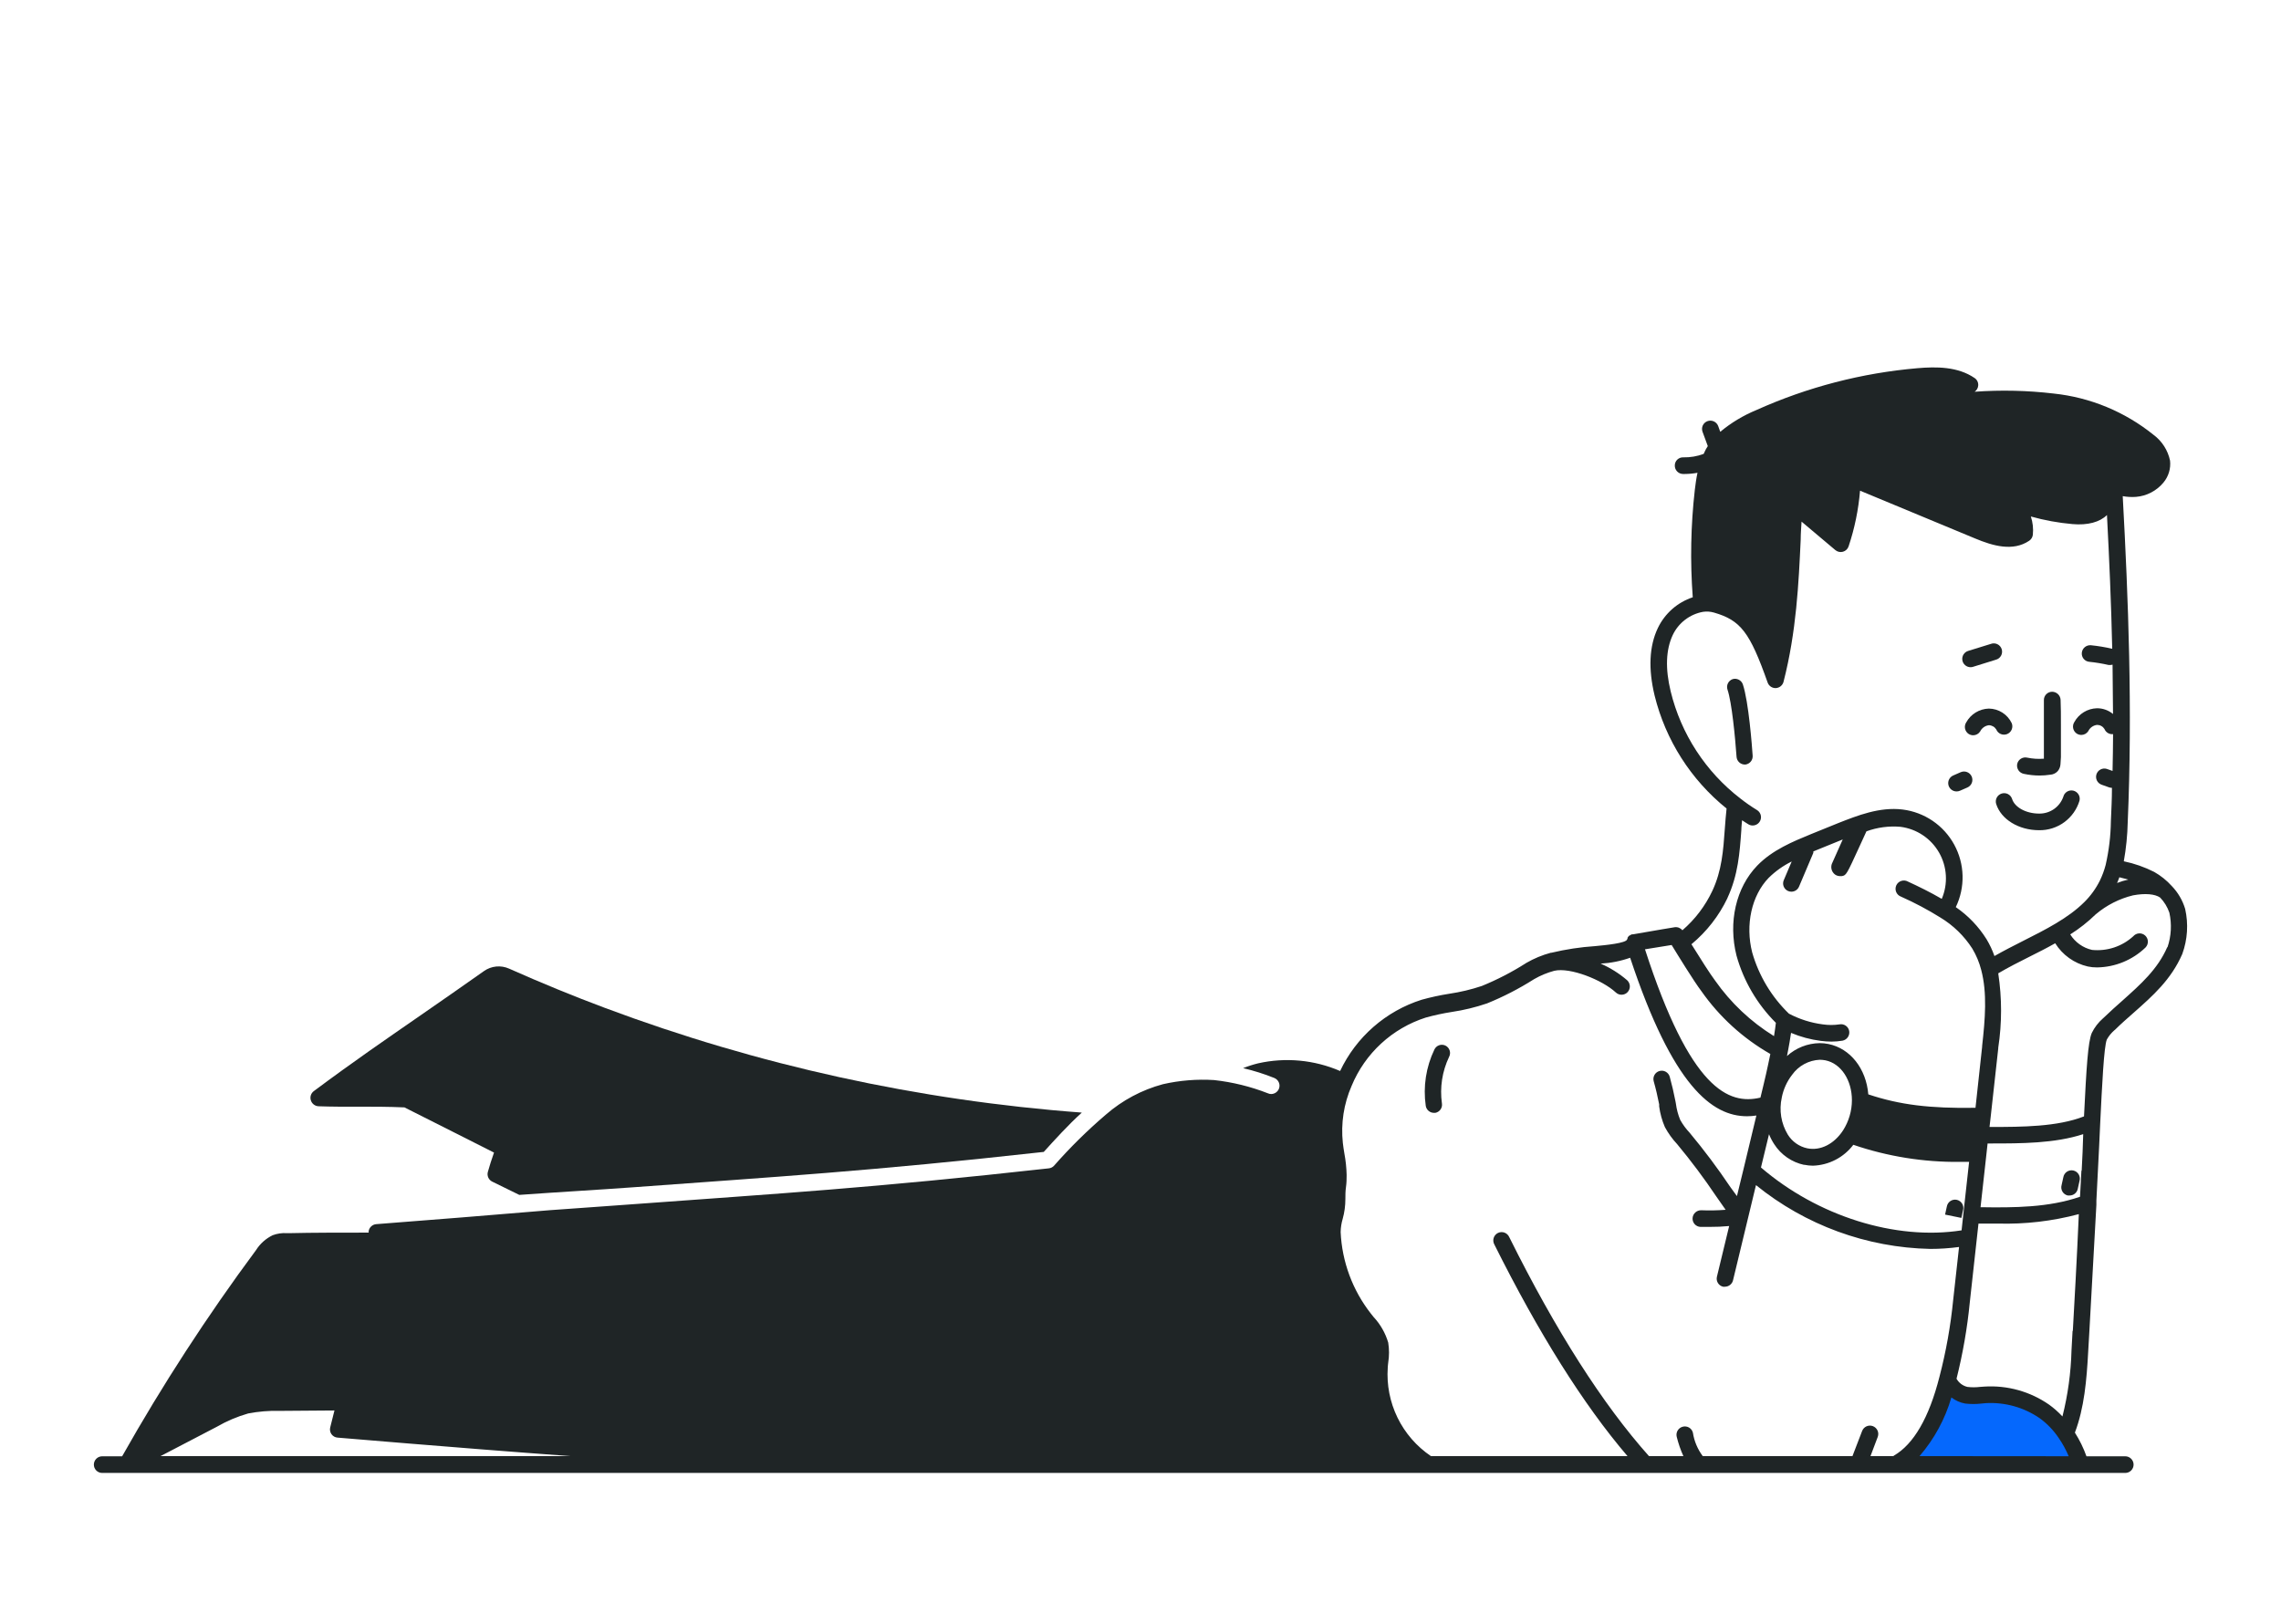 <?xml version="1.0" encoding="UTF-8"?> <svg xmlns="http://www.w3.org/2000/svg" width="236" height="168" viewBox="0 0 236 168" fill="none"><path d="M213.726 148.306C213.132 147.431 212.391 146.664 211.536 146.041C209.741 144.795 207.577 144.191 205.396 144.327C204.75 144.412 204.097 144.428 203.447 144.375C203.015 144.288 202.612 144.089 202.28 143.798C201.948 143.507 201.698 143.134 201.554 142.716C200.563 146.379 198.966 149.862 196.384 151.349V151.521H215.261C214.922 150.375 214.404 149.29 213.726 148.306Z" fill="#0568FD"></path><path d="M226.083 94.038C225.817 93.155 225.345 92.347 224.706 91.683C224.181 91.1 223.565 90.604 222.882 90.217C221.886 89.713 220.828 89.343 219.736 89.115C219.976 87.779 220.112 86.425 220.142 85.067C220.644 73.44 220.204 61.971 219.625 51.335C220.079 51.418 220.542 51.444 221.002 51.41C221.548 51.365 222.079 51.211 222.565 50.958C223.051 50.705 223.481 50.358 223.832 49.937C224.095 49.624 224.292 49.26 224.41 48.868C224.529 48.477 224.566 48.065 224.52 47.658C224.296 46.588 223.686 45.637 222.806 44.987C219.847 42.6 216.261 41.117 212.48 40.719C209.765 40.399 207.027 40.337 204.301 40.533C204.408 40.461 204.497 40.364 204.561 40.252C204.626 40.14 204.664 40.015 204.673 39.886C204.685 39.736 204.657 39.586 204.592 39.45C204.526 39.315 204.426 39.199 204.301 39.115C202.552 37.917 200.329 37.931 198.387 38.096C192.628 38.592 186.993 40.056 181.721 42.426C180.368 42.983 179.108 43.742 177.983 44.678L177.769 44.079C177.687 43.866 177.525 43.694 177.318 43.6C177.11 43.506 176.874 43.498 176.661 43.576C176.555 43.614 176.457 43.673 176.374 43.75C176.291 43.826 176.224 43.918 176.176 44.02C176.129 44.123 176.102 44.234 176.098 44.346C176.094 44.459 176.112 44.572 176.151 44.678L176.695 46.158C176.64 46.254 176.578 46.343 176.516 46.447C176.454 46.55 176.351 46.791 176.268 46.963C175.595 47.215 174.88 47.336 174.162 47.321C174.049 47.316 173.936 47.333 173.829 47.372C173.723 47.411 173.626 47.472 173.543 47.55C173.461 47.627 173.395 47.721 173.35 47.825C173.305 47.929 173.281 48.041 173.281 48.154C173.277 48.267 173.296 48.38 173.335 48.486C173.375 48.591 173.436 48.688 173.513 48.771C173.59 48.853 173.683 48.92 173.786 48.966C173.889 49.013 174.001 49.038 174.114 49.042H174.313C174.754 49.039 175.194 48.997 175.628 48.918C175.497 49.524 175.422 50.116 175.353 50.667C174.932 54.362 174.861 58.09 175.139 61.799C174.351 62.06 173.623 62.478 173.001 63.028C172.379 63.579 171.874 64.249 171.518 65C170.637 66.859 170.527 69.199 171.188 71.953C172.321 76.565 174.938 80.677 178.637 83.656C178.561 84.345 178.506 85.074 178.458 85.721C178.292 88.048 178.148 90.058 177.17 92.165C176.435 93.731 175.377 95.125 174.065 96.254C173.971 96.137 173.848 96.046 173.708 95.99C173.568 95.935 173.416 95.917 173.267 95.938C173.267 95.938 171.202 96.275 168.95 96.674H168.888H168.847C168.762 96.7 168.682 96.742 168.613 96.798C168.602 96.795 168.59 96.795 168.579 96.798C168.502 96.861 168.439 96.938 168.393 97.025C168.39 97.048 168.39 97.071 168.393 97.094C168.37 97.127 168.353 97.165 168.345 97.204C168.228 97.583 166.155 97.79 165.04 97.893C163.511 97.994 161.994 98.225 160.503 98.581H160.448C159.564 98.818 158.715 99.17 157.922 99.628L157.86 99.669C156.418 100.585 154.898 101.371 153.316 102.016C152.218 102.384 151.089 102.653 149.943 102.822C148.98 102.974 148.026 103.181 147.086 103.442C145.249 104.025 143.553 104.981 142.102 106.25C140.651 107.518 139.477 109.072 138.653 110.815C135.976 109.658 133.002 109.381 130.158 110.023C129.633 110.152 129.117 110.317 128.616 110.519C129.716 110.775 130.796 111.116 131.844 111.537C131.949 111.58 132.045 111.642 132.125 111.722C132.206 111.801 132.27 111.896 132.315 112C132.359 112.104 132.382 112.216 132.383 112.329C132.383 112.442 132.362 112.555 132.319 112.66C132.253 112.817 132.142 112.952 132 113.048C131.859 113.143 131.692 113.195 131.521 113.197C131.409 113.198 131.299 113.174 131.197 113.128C129.403 112.425 127.523 111.962 125.607 111.751C123.836 111.641 122.058 111.785 120.327 112.178C118.144 112.764 116.124 113.84 114.42 115.324C112.509 116.956 110.717 118.723 109.057 120.611C108.917 120.767 108.723 120.865 108.513 120.886C90.284 122.917 80.481 123.495 65.604 124.59C63.057 124.783 59.766 125.003 56.882 125.216C50.796 125.726 44.765 126.215 38.914 126.662C38.724 126.68 38.547 126.76 38.407 126.89C38.268 127.019 38.175 127.191 38.143 127.378C38.146 127.431 38.146 127.484 38.143 127.536C35.348 127.536 32.291 127.536 29.985 127.592H29.682C29.183 127.558 28.684 127.631 28.215 127.805C27.51 128.147 26.914 128.678 26.494 129.34C21.437 136.16 16.809 143.287 12.636 150.681H10.571C10.343 150.681 10.124 150.772 9.963 150.933C9.801 151.095 9.711 151.314 9.711 151.542C9.711 151.77 9.801 151.989 9.963 152.15C10.124 152.312 10.343 152.402 10.571 152.402H219.887C220.115 152.402 220.334 152.312 220.495 152.15C220.657 151.989 220.748 151.77 220.748 151.542C220.748 151.314 220.657 151.095 220.495 150.933C220.334 150.772 220.115 150.681 219.887 150.681H215.873C215.567 149.822 215.165 149 214.676 148.23C215.646 145.663 215.894 142.799 216.052 139.839L216.169 137.822C216.342 134.765 216.631 129.636 216.899 124.659V124.225C216.954 123.206 217.002 122.208 217.051 121.237C217.147 119.468 217.223 117.795 217.292 116.267C217.484 112.343 217.677 108.288 217.98 107.558C218.183 107.194 218.449 106.868 218.765 106.595L218.82 106.553C219.446 105.934 220.107 105.355 220.741 104.798C222.744 103.028 224.637 101.356 225.787 98.705C226.331 97.21 226.433 95.59 226.083 94.038V94.038ZM16.609 150.661L22.433 147.625C23.453 147.035 24.542 146.573 25.675 146.248C26.736 146.043 27.817 145.953 28.897 145.979H29.193L34.604 145.938C34.459 146.537 34.315 147.122 34.17 147.673C34.136 147.794 34.13 147.921 34.151 148.045C34.172 148.169 34.221 148.287 34.294 148.39C34.366 148.493 34.461 148.578 34.57 148.64C34.68 148.702 34.802 148.738 34.928 148.747C35.141 148.747 46.245 149.731 59.023 150.661H16.609ZM219.274 90.768C219.584 90.843 219.894 90.919 220.204 91.008C219.808 91.096 219.419 91.214 219.04 91.36C219.123 91.181 219.199 90.981 219.274 90.781V90.768ZM178.726 92.915C179.834 90.52 179.993 88.262 180.165 85.873C180.165 85.542 180.22 85.184 180.241 84.868C180.454 85.005 180.667 85.157 180.881 85.281C181.015 85.366 181.17 85.411 181.328 85.412C181.517 85.414 181.701 85.354 181.853 85.241C182.004 85.128 182.114 84.968 182.166 84.787C182.217 84.605 182.208 84.412 182.139 84.236C182.069 84.06 181.944 83.912 181.783 83.814C181.186 83.45 180.611 83.05 180.062 82.617C176.471 79.85 173.929 75.943 172.854 71.54C172.282 69.179 172.358 67.223 173.06 65.723C173.351 65.099 173.788 64.554 174.333 64.134C174.878 63.713 175.515 63.43 176.193 63.306C176.575 63.249 176.964 63.274 177.335 63.382C180.089 64.181 181.039 65.399 182.884 70.617C182.945 70.792 183.059 70.942 183.212 71.046C183.364 71.15 183.546 71.203 183.731 71.196C183.915 71.186 184.092 71.118 184.235 71.002C184.379 70.886 184.482 70.727 184.529 70.549C185.865 65.358 186.099 60.298 186.306 55.83C186.306 55.197 186.361 54.577 186.395 53.971L189.885 56.911C189.992 57.003 190.12 57.067 190.258 57.098C190.396 57.129 190.539 57.126 190.675 57.088C190.811 57.051 190.935 56.98 191.038 56.883C191.14 56.786 191.217 56.666 191.262 56.532C191.887 54.666 192.284 52.731 192.446 50.77L204.349 55.713C206.174 56.477 208.266 57.09 209.953 55.947C210.055 55.877 210.141 55.786 210.205 55.681C210.269 55.575 210.31 55.457 210.325 55.334C210.391 54.696 210.321 54.05 210.118 53.441C211.525 53.835 212.966 54.098 214.421 54.226C216.004 54.37 217.257 54.019 217.994 53.29C218.228 57.792 218.434 62.411 218.538 67.127C217.809 66.959 217.071 66.837 216.328 66.762C216.101 66.743 215.876 66.814 215.7 66.959C215.525 67.105 215.414 67.314 215.392 67.54C215.38 67.653 215.391 67.767 215.424 67.875C215.458 67.983 215.512 68.084 215.584 68.171C215.657 68.258 215.746 68.33 215.846 68.383C215.947 68.435 216.057 68.467 216.169 68.476C216.843 68.545 217.513 68.655 218.173 68.807C218.237 68.814 218.302 68.814 218.366 68.807C218.435 68.802 218.505 68.79 218.572 68.772C218.572 70.466 218.62 72.166 218.62 73.874C218.153 73.489 217.566 73.279 216.961 73.282C216.481 73.294 216.012 73.432 215.601 73.682C215.19 73.932 214.852 74.285 214.621 74.707C214.495 74.898 214.451 75.132 214.497 75.357C214.544 75.581 214.677 75.778 214.868 75.904C215.009 75.993 215.171 76.04 215.337 76.042C215.48 76.042 215.622 76.007 215.748 75.938C215.874 75.869 215.981 75.77 216.059 75.65C216.145 75.473 216.273 75.321 216.433 75.208C216.594 75.095 216.78 75.024 216.975 75.003C217.126 75.004 217.275 75.042 217.407 75.116C217.54 75.189 217.651 75.295 217.732 75.423V75.423C217.802 75.598 217.927 75.745 218.089 75.842C218.251 75.939 218.44 75.981 218.627 75.96C218.627 77.226 218.593 78.493 218.572 79.767L217.966 79.553C217.753 79.491 217.523 79.514 217.326 79.617C217.129 79.72 216.979 79.896 216.909 80.107C216.839 80.318 216.853 80.549 216.948 80.749C217.044 80.95 217.214 81.106 217.422 81.185L218.193 81.46C218.288 81.495 218.388 81.513 218.489 81.515H218.51C218.51 82.665 218.448 83.814 218.4 84.957C218.38 86.487 218.198 88.01 217.856 89.501C217.711 90.053 217.513 90.591 217.264 91.105C216.854 91.932 216.31 92.686 215.653 93.335V93.335C213.98 95.008 211.605 96.199 209.313 97.356C208.328 97.852 207.323 98.368 206.353 98.919C206.139 98.312 205.864 97.728 205.533 97.177C204.712 95.864 203.629 94.735 202.353 93.859C202.841 92.846 203.082 91.731 203.054 90.607C203.026 89.483 202.73 88.382 202.192 87.395C201.654 86.408 200.888 85.563 199.958 84.931C199.028 84.299 197.961 83.897 196.845 83.759C194.457 83.463 192.13 84.406 190.257 85.136L187.386 86.3C185.507 87.071 183.373 87.945 181.81 89.563C179.607 91.841 178.788 95.421 179.669 98.891C180.405 101.516 181.807 103.906 183.738 105.83C183.703 106.168 183.634 106.636 183.545 107.207C181.142 105.723 179.067 103.764 177.446 101.452C176.957 100.805 175.931 99.201 175.002 97.7C176.574 96.398 177.845 94.77 178.726 92.929V92.915ZM186.664 120.514C186.962 120.577 187.267 120.609 187.572 120.611C188.386 120.585 189.183 120.377 189.906 120.003C190.63 119.629 191.26 119.098 191.751 118.449C195.296 119.659 199.021 120.257 202.766 120.218H203.73L203.131 125.636L202.952 127.302C196.129 128.369 188.068 125.843 182.196 120.797C182.471 119.654 182.746 118.497 183.029 117.355C183.172 117.716 183.352 118.062 183.566 118.387C183.915 118.931 184.369 119.4 184.901 119.767C185.432 120.135 186.032 120.393 186.664 120.528V120.514ZM184.35 113.548C184.52 112.695 184.885 111.894 185.418 111.207C185.745 110.747 186.173 110.367 186.669 110.098C187.166 109.828 187.717 109.675 188.281 109.651C188.473 109.654 188.664 109.672 188.853 109.706C190.491 110.037 191.606 111.771 191.606 113.837C191.603 114.942 191.285 116.023 190.691 116.955C189.761 118.38 188.343 119.089 186.987 118.814C186.574 118.726 186.184 118.556 185.838 118.313C185.493 118.071 185.2 117.761 184.977 117.403C184.279 116.252 184.055 114.875 184.35 113.561V113.548ZM193.3 113.224C193.08 110.58 191.448 108.481 189.169 108.02C188.873 107.96 188.57 107.93 188.268 107.93C187.016 107.949 185.814 108.424 184.887 109.266C184.929 109.059 184.97 108.859 185.004 108.667C185.094 108.199 185.218 107.51 185.307 106.87C186.289 107.282 187.322 107.56 188.378 107.696C188.745 107.745 189.115 107.77 189.486 107.772C189.871 107.772 190.256 107.74 190.636 107.675C190.858 107.632 191.055 107.503 191.183 107.317C191.312 107.13 191.363 106.9 191.324 106.677C191.304 106.566 191.263 106.46 191.202 106.365C191.141 106.271 191.061 106.189 190.969 106.125C190.876 106.061 190.771 106.016 190.661 105.992C190.551 105.969 190.437 105.968 190.326 105.989C189.749 106.075 189.162 106.075 188.584 105.989C187.362 105.831 186.177 105.456 185.087 104.88C183.286 103.14 181.975 100.955 181.287 98.547C180.557 95.69 181.225 92.661 182.987 90.836C183.687 90.145 184.494 89.57 185.376 89.136C185.101 89.776 184.825 90.423 184.557 91.064C184.512 91.167 184.487 91.278 184.485 91.391C184.483 91.504 184.503 91.617 184.545 91.722C184.587 91.827 184.649 91.922 184.727 92.003C184.806 92.084 184.901 92.148 185.004 92.193C185.111 92.238 185.226 92.262 185.342 92.261C185.511 92.261 185.676 92.212 185.816 92.119C185.957 92.026 186.067 91.894 186.133 91.738C186.429 91.05 186.719 90.361 187.008 89.673L187.614 88.241C187.617 88.193 187.617 88.145 187.614 88.097L187.944 87.959L190.656 86.857L189.596 89.232C189.479 89.439 189.442 89.681 189.491 89.913C189.541 90.145 189.674 90.351 189.865 90.492C190.017 90.596 190.197 90.651 190.381 90.651C190.441 90.658 190.501 90.658 190.56 90.651C191.028 90.554 191.028 90.554 192.419 87.518L193.107 86.017C194.234 85.605 195.437 85.445 196.632 85.549C197.458 85.655 198.248 85.95 198.94 86.413C199.633 86.875 200.208 87.492 200.622 88.215C201.036 88.937 201.276 89.746 201.324 90.577C201.373 91.408 201.227 92.239 200.9 93.005C199.723 92.317 198.498 91.718 197.403 91.215C197.3 91.157 197.185 91.12 197.067 91.108C196.949 91.096 196.829 91.108 196.716 91.145C196.603 91.181 196.499 91.24 196.41 91.319C196.321 91.397 196.249 91.494 196.199 91.601C196.149 91.709 196.122 91.826 196.119 91.945C196.116 92.064 196.138 92.182 196.183 92.292C196.229 92.401 196.296 92.501 196.382 92.583C196.467 92.666 196.569 92.73 196.68 92.771C198.09 93.398 199.454 94.122 200.763 94.939C202.093 95.743 203.221 96.84 204.06 98.147C204.473 98.836 204.783 99.58 204.983 100.357C205.616 102.753 205.389 105.438 205.079 108.219V108.295C204.854 110.402 204.625 112.51 204.391 114.622C199.675 114.697 196.563 114.319 193.321 113.238L193.3 113.224ZM172.943 97.762L173.033 97.907C173.542 98.74 175.256 101.535 176.027 102.547C177.898 105.215 180.336 107.437 183.166 109.052C183.091 109.41 183.015 109.782 182.932 110.167C182.795 110.808 182.65 111.462 182.492 112.109L182.409 112.46L182.141 113.568C178.85 114.346 174.891 112.735 170.196 98.223C171.353 98.037 172.386 97.872 172.964 97.776L172.943 97.762ZM195.957 150.606C195.934 150.62 195.913 150.639 195.895 150.661H193.527L194.278 148.671C194.358 148.457 194.35 148.219 194.255 148.01C194.16 147.802 193.986 147.64 193.772 147.559C193.557 147.479 193.319 147.487 193.111 147.582C192.902 147.677 192.74 147.851 192.66 148.065L191.662 150.661H176.172C175.639 149.948 175.289 149.116 175.153 148.237V148.237C175.126 148.128 175.077 148.024 175.009 147.933C174.942 147.843 174.857 147.766 174.76 147.709C174.662 147.651 174.554 147.613 174.442 147.598C174.33 147.582 174.216 147.589 174.107 147.618C173.997 147.645 173.893 147.694 173.802 147.761C173.711 147.829 173.634 147.914 173.576 148.011C173.518 148.108 173.479 148.216 173.463 148.328C173.447 148.44 173.452 148.554 173.48 148.664C173.648 149.349 173.878 150.018 174.169 150.661H170.609C165.832 145.312 160.972 137.698 156.153 128.005C156.106 127.897 156.038 127.799 155.953 127.719C155.868 127.638 155.767 127.576 155.657 127.535C155.547 127.495 155.429 127.478 155.312 127.485C155.195 127.491 155.08 127.522 154.975 127.575C154.871 127.627 154.778 127.701 154.702 127.791C154.627 127.881 154.571 127.985 154.537 128.098C154.503 128.21 154.493 128.328 154.507 128.445C154.521 128.562 154.558 128.674 154.617 128.776C159.189 137.932 163.801 145.298 168.386 150.661H148.05C146.567 149.659 145.374 148.285 144.589 146.677C143.805 145.069 143.458 143.283 143.582 141.498C143.582 141.326 143.616 141.153 143.63 140.981C143.739 140.297 143.739 139.6 143.63 138.916C143.336 137.924 142.815 137.014 142.109 136.259L141.84 135.921C139.942 133.503 138.847 130.552 138.708 127.481C138.716 127.015 138.788 126.552 138.921 126.104C139.105 125.443 139.197 124.76 139.197 124.074C139.197 123.674 139.197 123.261 139.259 122.828C139.321 122.394 139.327 122.001 139.327 121.568C139.31 120.821 139.232 120.078 139.093 119.344C139.031 118.979 138.976 118.614 138.935 118.256C138.719 116.242 139.032 114.206 139.844 112.35C140.532 110.686 141.575 109.192 142.899 107.972C144.224 106.752 145.798 105.836 147.513 105.287C148.392 105.043 149.283 104.85 150.184 104.708C151.431 104.524 152.66 104.227 153.853 103.82C155.53 103.14 157.143 102.31 158.672 101.342L158.741 101.301C159.389 100.927 160.084 100.641 160.806 100.447V100.447C162.445 100.061 165.784 101.39 167.181 102.691C167.264 102.769 167.361 102.829 167.467 102.869C167.573 102.909 167.686 102.927 167.799 102.923C167.912 102.92 168.023 102.894 168.127 102.847C168.23 102.8 168.322 102.733 168.4 102.65C168.554 102.482 168.637 102.26 168.629 102.032C168.621 101.804 168.524 101.588 168.358 101.431C167.533 100.72 166.604 100.137 165.605 99.703C166.647 99.648 167.677 99.444 168.661 99.097C173.074 112.405 177.143 115.496 180.757 115.496C181.08 115.495 181.402 115.47 181.721 115.42C181.28 117.251 180.833 119.083 180.399 120.928L179.71 123.757L179.022 122.814C177.72 120.875 176.318 119.004 174.823 117.21C174.439 116.806 174.109 116.355 173.838 115.868C173.615 115.325 173.465 114.756 173.391 114.174L173.349 113.947C173.184 113.093 172.985 112.24 172.757 111.413C172.696 111.193 172.55 111.007 172.351 110.894C172.153 110.782 171.917 110.753 171.697 110.815C171.477 110.876 171.29 111.022 171.178 111.221C171.066 111.419 171.037 111.655 171.098 111.875C171.319 112.653 171.504 113.458 171.663 114.264V114.477C171.761 115.214 171.96 115.935 172.255 116.618C172.601 117.26 173.029 117.855 173.528 118.387C174.969 120.121 176.32 121.927 177.576 123.798C177.9 124.26 178.217 124.721 178.54 125.175C177.702 125.241 176.861 125.257 176.021 125.223C175.793 125.216 175.572 125.297 175.403 125.45C175.235 125.603 175.133 125.815 175.119 126.043C175.112 126.155 175.128 126.268 175.166 126.375C175.203 126.481 175.261 126.579 175.337 126.663C175.412 126.747 175.504 126.815 175.606 126.863C175.708 126.912 175.818 126.939 175.931 126.944C175.972 126.944 176.344 126.944 176.874 126.944C177.552 126.949 178.23 126.919 178.905 126.855L177.638 132.101C177.612 132.21 177.607 132.324 177.624 132.435C177.642 132.546 177.681 132.653 177.74 132.749C177.799 132.845 177.876 132.928 177.967 132.994C178.059 133.06 178.162 133.107 178.272 133.133C178.34 133.144 178.41 133.144 178.478 133.133C178.674 133.13 178.864 133.06 179.015 132.935C179.166 132.81 179.271 132.637 179.311 132.445L180.881 125.932C181.142 124.831 181.411 123.723 181.679 122.621C186.791 126.765 193.137 129.088 199.716 129.223C200.711 129.223 201.704 129.156 202.69 129.023L202.084 134.496C201.82 137.178 201.346 139.834 200.666 142.441C199.585 146.709 197.981 149.435 195.957 150.606ZM198.601 150.661C200.122 148.896 201.247 146.826 201.898 144.589C202.315 144.912 202.804 145.129 203.323 145.222C203.886 145.288 204.454 145.288 205.017 145.222L205.451 145.181C207.436 145.066 209.403 145.616 211.041 146.744C211.816 147.31 212.485 148.009 213.016 148.809C213.419 149.394 213.76 150.02 214.035 150.674L198.601 150.661ZM214.435 137.704L214.325 139.722C214.265 142.028 213.951 144.32 213.388 146.558C212.97 146.108 212.509 145.7 212.011 145.339C210.054 143.977 207.693 143.317 205.313 143.467L204.845 143.501C204.417 143.552 203.985 143.552 203.558 143.501C203.321 143.446 203.098 143.342 202.904 143.197C202.709 143.051 202.548 142.866 202.429 142.654C203.084 140.046 203.545 137.393 203.805 134.717L204.7 126.6C205.389 126.6 206.008 126.6 206.676 126.6C209.511 126.683 212.342 126.353 215.082 125.623C214.882 130.276 214.621 134.875 214.462 137.704H214.435ZM215.35 121.127C215.302 122.008 215.254 122.91 215.206 123.826C211.97 124.941 208.404 124.962 204.914 124.907C205.113 123.103 205.32 121.306 205.513 119.502C205.554 119.11 205.595 118.704 205.643 118.312H205.967C209.092 118.312 212.59 118.312 215.536 117.348C215.509 118.539 215.447 119.805 215.378 121.127H215.35ZM224.231 98.003C223.233 100.295 221.477 101.844 219.618 103.51C218.971 104.082 218.304 104.674 217.636 105.321L217.581 105.369C217.099 105.79 216.706 106.302 216.424 106.877C216.025 107.806 215.867 110.498 215.619 115.51C212.865 116.59 209.196 116.604 205.981 116.604H205.843C205.884 116.26 205.926 115.916 205.96 115.578L206.745 108.481V108.412C207.134 105.859 207.134 103.262 206.745 100.708C207.778 100.096 208.913 99.524 210.008 98.974C210.889 98.533 211.777 98.086 212.638 97.597C213.397 98.812 214.608 99.677 216.004 99.999C216.323 100.068 216.649 100.1 216.975 100.096C218.847 100.069 220.639 99.331 221.987 98.031C222.066 97.948 222.129 97.849 222.17 97.742C222.211 97.635 222.23 97.52 222.226 97.405C222.223 97.29 222.196 97.177 222.147 97.072C222.099 96.968 222.03 96.874 221.945 96.797C221.86 96.72 221.76 96.66 221.651 96.622C221.543 96.584 221.428 96.568 221.313 96.575C221.198 96.582 221.086 96.612 220.983 96.664C220.88 96.715 220.788 96.787 220.713 96.874C220.141 97.396 219.465 97.792 218.73 98.035C217.994 98.278 217.216 98.363 216.445 98.285C215.982 98.18 215.545 97.984 215.159 97.708C214.773 97.433 214.444 97.084 214.194 96.681C215.138 96.086 216.017 95.394 216.817 94.616V94.616L216.858 94.582C217.968 93.649 219.278 92.985 220.686 92.64C221.945 92.406 222.957 92.496 223.494 92.867C223.925 93.314 224.252 93.85 224.451 94.437C224.713 95.621 224.646 96.854 224.258 98.003H224.231Z" fill="#1F2526"></path><path d="M207.096 82.107C206.988 82.141 206.887 82.196 206.801 82.268C206.714 82.341 206.642 82.43 206.589 82.531C206.537 82.631 206.505 82.741 206.495 82.853C206.485 82.966 206.497 83.08 206.532 83.188C207.041 84.785 208.865 85.9 210.972 85.9C211.905 85.915 212.818 85.626 213.572 85.075C214.326 84.525 214.88 83.744 215.151 82.851C215.178 82.741 215.183 82.627 215.166 82.515C215.149 82.403 215.11 82.296 215.052 82.199C214.993 82.102 214.916 82.018 214.825 81.951C214.734 81.883 214.631 81.835 214.521 81.808C214.411 81.781 214.297 81.775 214.185 81.793C214.073 81.809 213.966 81.848 213.869 81.907C213.772 81.965 213.688 82.042 213.62 82.133C213.553 82.225 213.505 82.328 213.478 82.438C213.297 82.955 212.957 83.402 212.507 83.715C212.057 84.027 211.52 84.19 210.972 84.18C209.629 84.18 208.452 83.539 208.177 82.665C208.107 82.448 207.955 82.267 207.752 82.162C207.549 82.058 207.313 82.038 207.096 82.107V82.107Z" fill="#1F2526"></path><path d="M209.402 80.07C209.934 80.184 210.476 80.242 211.02 80.242C211.384 80.242 211.748 80.214 212.108 80.159C212.259 80.152 212.408 80.115 212.545 80.05C212.682 79.985 212.805 79.893 212.906 79.78C213.067 79.585 213.163 79.344 213.182 79.092C213.231 78.589 213.247 78.083 213.23 77.577C213.23 76.889 213.23 75.939 213.23 75.003C213.23 74.066 213.23 73.103 213.195 72.4C213.181 72.176 213.082 71.966 212.919 71.813C212.755 71.659 212.539 71.574 212.314 71.574C212.201 71.575 212.089 71.599 211.985 71.643C211.881 71.688 211.787 71.753 211.708 71.834C211.629 71.915 211.567 72.012 211.526 72.117C211.485 72.223 211.465 72.335 211.468 72.449C211.468 73.137 211.468 74.094 211.468 75.037C211.468 75.98 211.468 76.923 211.468 77.626C211.468 77.908 211.468 78.204 211.468 78.5C210.887 78.546 210.303 78.509 209.733 78.39C209.51 78.341 209.277 78.382 209.084 78.504C208.892 78.627 208.756 78.821 208.707 79.044C208.684 79.157 208.684 79.273 208.707 79.387C208.729 79.5 208.774 79.607 208.839 79.703C208.904 79.798 208.987 79.88 209.084 79.943C209.18 80.006 209.289 80.049 209.402 80.07V80.07Z" fill="#1F2526"></path><path d="M205.767 73.316C205.288 73.33 204.82 73.468 204.411 73.718C204.002 73.968 203.665 74.321 203.434 74.741C203.308 74.933 203.264 75.167 203.31 75.391C203.357 75.615 203.49 75.812 203.681 75.939C203.822 76.027 203.984 76.075 204.15 76.077C204.293 76.077 204.435 76.041 204.561 75.972C204.687 75.904 204.794 75.805 204.872 75.684C204.957 75.508 205.085 75.357 205.244 75.244C205.403 75.131 205.587 75.059 205.781 75.037V75.037C205.933 75.041 206.082 75.083 206.214 75.159C206.347 75.234 206.458 75.342 206.538 75.471C206.623 75.683 206.789 75.854 207 75.944C207.21 76.034 207.448 76.037 207.661 75.953C207.873 75.868 208.044 75.702 208.134 75.491C208.224 75.281 208.227 75.043 208.143 74.831C207.929 74.381 207.594 74.001 207.176 73.733C206.757 73.466 206.271 73.321 205.774 73.316H205.767Z" fill="#1F2526"></path><path d="M32.959 114.463C34.336 114.512 35.63 114.512 37.027 114.505C38.583 114.505 40.187 114.505 41.846 114.58L46.913 117.134L51.112 119.255C50.872 119.943 50.644 120.632 50.472 121.265C50.421 121.456 50.438 121.66 50.52 121.84C50.601 122.021 50.742 122.168 50.92 122.256L53.728 123.633C58.024 123.323 61.907 123.11 65.473 122.848C80.24 121.761 90.002 121.182 107.99 119.186C109.147 117.912 110.482 116.432 111.928 115.117C95.041 113.867 78.418 110.216 62.561 104.275C59.319 103.063 55.993 101.7 52.668 100.22C52.251 100.034 51.792 99.959 51.337 100.004C50.882 100.048 50.446 100.211 50.073 100.475C47.739 102.127 45.626 103.586 43.574 105.011C39.974 107.503 36.58 109.83 32.47 112.894C32.326 113 32.219 113.149 32.163 113.319C32.108 113.489 32.106 113.673 32.16 113.844C32.213 114.017 32.318 114.17 32.461 114.281C32.604 114.392 32.778 114.455 32.959 114.463V114.463Z" fill="#1F2526"></path><path d="M213.939 123.695C214.005 123.702 214.072 123.702 214.139 123.695C214.336 123.694 214.526 123.625 214.678 123.499C214.83 123.374 214.934 123.2 214.972 123.007L215.151 122.201C215.185 122.088 215.196 121.969 215.183 121.852C215.17 121.735 215.132 121.621 215.073 121.519C215.014 121.416 214.935 121.327 214.84 121.257C214.745 121.187 214.636 121.137 214.521 121.11C214.406 121.084 214.287 121.081 214.17 121.103C214.054 121.125 213.944 121.17 213.846 121.236C213.748 121.302 213.665 121.388 213.602 121.488C213.538 121.587 213.496 121.699 213.478 121.816L213.299 122.621C213.267 122.734 213.258 122.852 213.274 122.968C213.289 123.084 213.328 123.195 213.388 123.296C213.448 123.396 213.527 123.484 213.622 123.552C213.717 123.621 213.825 123.67 213.939 123.695V123.695Z" fill="#1F2526"></path><path d="M149.551 108.185C149.449 108.136 149.339 108.108 149.226 108.102C149.113 108.096 149.001 108.112 148.894 108.15C148.788 108.187 148.69 108.246 148.607 108.322C148.523 108.397 148.456 108.489 148.408 108.591C147.54 110.401 147.228 112.428 147.513 114.415C147.544 114.618 147.646 114.802 147.802 114.936C147.957 115.07 148.155 115.144 148.36 115.145H148.497C148.717 115.104 148.912 114.979 149.041 114.797C149.17 114.614 149.222 114.388 149.186 114.167C148.955 112.523 149.214 110.847 149.929 109.348C149.982 109.247 150.015 109.137 150.024 109.023C150.034 108.909 150.021 108.795 149.985 108.687C149.95 108.578 149.893 108.478 149.819 108.392C149.744 108.305 149.653 108.235 149.551 108.185V108.185Z" fill="#1F2526"></path><path d="M203.888 69.034C203.975 69.034 204.061 69.02 204.143 68.993L206.49 68.263C206.604 68.235 206.711 68.183 206.804 68.112C206.898 68.041 206.975 67.951 207.033 67.849C207.09 67.746 207.126 67.633 207.138 67.516C207.15 67.4 207.138 67.281 207.103 67.169C207.067 67.058 207.01 66.954 206.933 66.865C206.856 66.776 206.762 66.704 206.656 66.653C206.55 66.602 206.435 66.573 206.318 66.568C206.201 66.564 206.084 66.583 205.974 66.625L203.64 67.347C203.441 67.406 203.269 67.534 203.157 67.709C203.045 67.884 202.999 68.093 203.03 68.299C203.06 68.504 203.163 68.692 203.321 68.827C203.479 68.962 203.68 69.036 203.888 69.034V69.034Z" fill="#1F2526"></path><path d="M202.442 81.887C202.558 81.887 202.673 81.864 202.78 81.818L203.551 81.481C203.761 81.389 203.926 81.219 204.01 81.005C204.094 80.793 204.089 80.555 203.998 80.345C203.907 80.135 203.736 79.97 203.523 79.886C203.31 79.802 203.072 79.806 202.862 79.897L202.091 80.235C201.908 80.313 201.758 80.452 201.666 80.628C201.574 80.804 201.545 81.007 201.586 81.202C201.627 81.397 201.733 81.571 201.888 81.696C202.043 81.821 202.236 81.889 202.435 81.887H202.442Z" fill="#1F2526"></path><path d="M203.096 125.237C203.131 125.124 203.142 125.005 203.129 124.888C203.115 124.77 203.078 124.657 203.019 124.555C202.96 124.452 202.88 124.363 202.785 124.293C202.69 124.223 202.582 124.173 202.467 124.146C202.352 124.12 202.232 124.117 202.116 124.139C202 124.16 201.89 124.206 201.792 124.272C201.694 124.338 201.611 124.424 201.547 124.523C201.484 124.623 201.442 124.735 201.423 124.852C201.361 125.12 201.3 125.395 201.244 125.671L202.931 126.015L203.096 125.237Z" fill="#1F2526"></path><path d="M179.27 70.266C179.055 70.34 178.878 70.496 178.777 70.7C178.677 70.903 178.661 71.139 178.733 71.354C179.18 72.662 179.531 76.338 179.669 78.3C179.683 78.518 179.779 78.722 179.937 78.871C180.096 79.021 180.305 79.105 180.523 79.106H180.585C180.805 79.078 181.005 78.967 181.145 78.795C181.285 78.623 181.353 78.404 181.335 78.183C181.273 77.261 180.922 72.579 180.316 70.796C180.241 70.592 180.092 70.424 179.897 70.326C179.703 70.227 179.479 70.206 179.27 70.266V70.266Z" fill="#1F2526"></path></svg> 